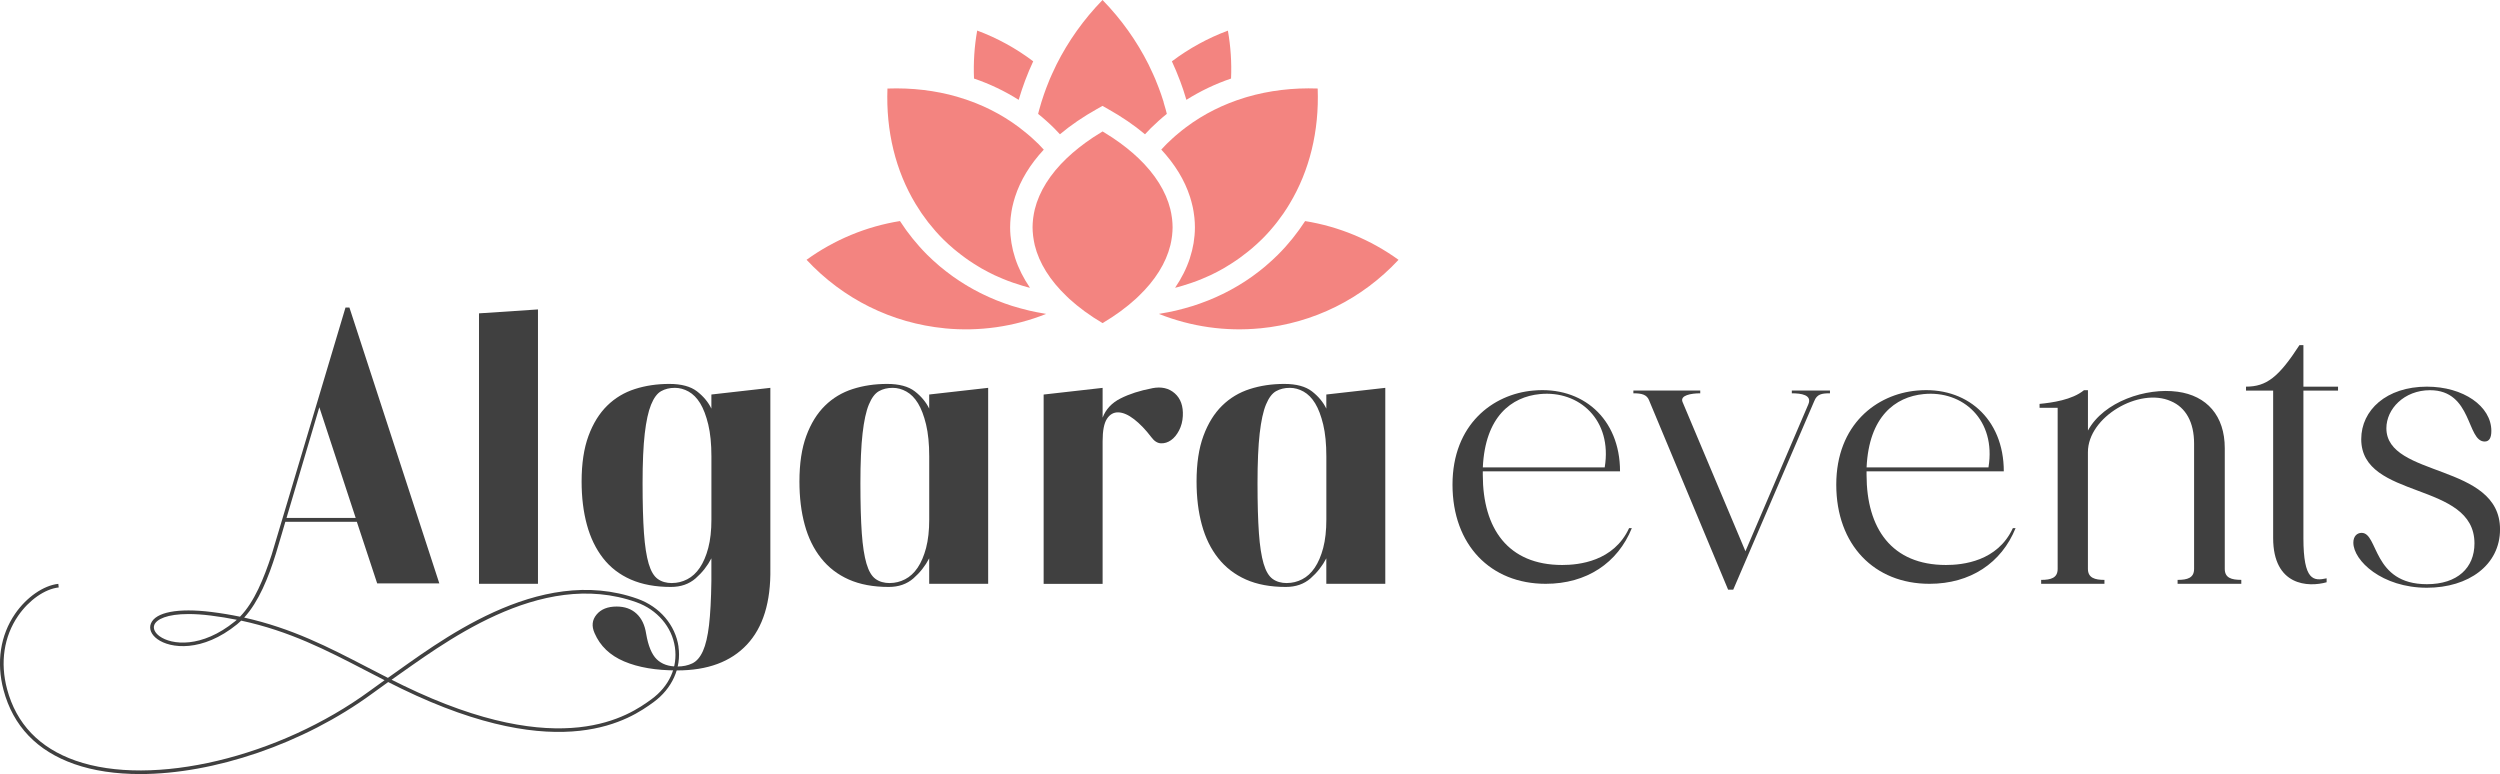 <svg xmlns="http://www.w3.org/2000/svg" width="239" height="74" viewBox="0 0 239 74" fill="none"><g clip-path="url(#clip0_172_115)"><path d="M156.003 50.49C154.65 53.825 151.678 55.812 147.77 55.812C142.506 55.812 138.859 52.102 138.859 46.333C138.859 40.565 142.731 37.678 146.566 37.339C151.265 36.891 154.875 39.999 154.875 45.058H141.755V45.394C141.755 50.529 144.162 54.013 149.35 54.013C150.93 54.013 154.273 53.677 155.741 50.49H156.006H156.003ZM153.41 44.682C154.161 40.148 150.967 37.3 147.207 37.675C144.503 37.939 141.983 39.811 141.758 44.682H153.41Z" fill="#404040"></path><path d="M157.656 38.275C157.431 37.712 156.941 37.6 156.151 37.6V37.336H162.543V37.6C161.676 37.6 160.588 37.788 160.85 38.424L166.864 52.701L172.879 38.648C173.255 37.748 172.201 37.6 171.298 37.6V37.336H174.945V37.6C174.155 37.6 173.705 37.675 173.441 38.348L165.697 56.373H165.208L157.653 38.275H157.656Z" fill="#404040"></path><path d="M192.69 50.49C191.338 53.825 188.366 55.812 184.457 55.812C179.194 55.812 175.547 52.102 175.547 46.333C175.547 40.565 179.419 37.678 183.254 37.339C187.952 36.891 191.563 39.999 191.563 45.058H178.443V45.394C178.443 50.529 180.85 54.013 186.038 54.013C187.618 54.013 190.961 53.677 192.429 50.49H192.693H192.69ZM190.098 44.682C190.848 40.148 187.654 37.3 183.895 37.675C181.19 37.939 178.671 39.811 178.446 44.682H190.098Z" fill="#404040"></path><path d="M214.268 55.812H208.178V55.437C209.117 55.437 209.755 55.249 209.755 54.389V42.398C209.755 40.375 208.965 38.951 207.537 38.351C204.528 37.003 199.605 39.85 199.605 43.222V54.389C199.605 55.252 200.283 55.437 201.185 55.437V55.812H195.134V55.437C196.073 55.437 196.712 55.249 196.712 54.389V38.987H194.982V38.612C196.149 38.499 198.103 38.236 199.231 37.3H199.608V41.159C201.112 38.387 205.172 37.036 208.178 37.449C210.959 37.824 212.688 39.736 212.688 42.844V54.386C212.688 55.249 213.326 55.434 214.268 55.434V55.81V55.812Z" fill="#404040"></path><path d="M214.718 36.964C216.672 36.964 217.839 36.064 219.83 32.992H220.206V36.964H223.516V37.339H220.206V51.429C220.206 55.552 221.185 55.552 222.425 55.288V55.664C220.696 56.152 217.313 56.039 217.313 51.429V37.339H214.718V36.964Z" fill="#404040"></path><path d="M232.007 36.964C235.502 36.964 238.173 38.836 238.173 41.199C238.173 41.835 237.985 42.21 237.535 42.21C235.806 42.21 236.368 37.303 232.311 37.303C229.831 37.303 228.138 39.102 228.138 40.938C228.138 45.697 239.003 44.234 239.003 50.605C239.003 54.016 235.994 56.188 232.01 56.188C227.725 56.188 224.98 53.601 224.98 51.877C224.98 51.241 225.357 50.941 225.771 50.941C227.387 50.941 226.786 55.849 232.01 55.849C234.943 55.849 236.559 54.274 236.559 51.95C236.559 45.955 225.734 47.827 225.734 41.983C225.734 39.211 228.141 36.964 232.013 36.964H232.007Z" fill="#404040"></path><path d="M64.868 61.825C64.567 59.756 63.071 58.002 60.959 57.248C51.43 53.845 41.774 61.525 37.084 64.804C36.407 64.459 35.743 64.117 35.091 63.778C31.419 61.875 27.915 60.059 23.343 59.041C24.735 57.522 25.66 55.221 26.383 52.903C26.616 52.152 27.277 49.887 27.277 49.887H34.115L36.058 55.773H41.999L33.404 29.399H33.03L25.967 53.043C25.216 55.308 24.322 57.545 22.944 58.957C22.072 58.775 21.161 58.621 20.203 58.503C17.023 58.108 14.863 58.52 14.427 59.608C14.225 60.112 14.455 60.67 15.043 61.099C16.286 62.007 19.342 62.38 22.671 59.678C22.803 59.568 22.933 59.453 23.059 59.333C27.693 60.331 31.227 62.164 34.933 64.084C35.532 64.395 36.142 64.712 36.764 65.028C36.235 65.401 35.78 65.737 35.403 66.012C26.681 72.411 14.562 75.292 7.221 72.716C3.765 71.503 1.561 69.202 0.675 65.875C-0.003 63.335 0.374 60.846 1.732 58.873C2.767 57.368 4.291 56.303 5.612 56.16L5.576 55.815C4.156 55.969 2.536 57.093 1.445 58.677C0.028 60.737 -0.365 63.324 0.337 65.964C1.254 69.409 3.532 71.789 7.103 73.044C8.947 73.692 11.084 74 13.393 74C20.402 74 28.981 71.152 35.605 66.292C36.016 65.992 36.522 65.622 37.11 65.205C37.532 65.418 37.959 65.631 38.392 65.841C53.795 73.316 60.357 68.666 62.466 67.136C64.257 65.833 65.154 63.845 64.862 61.825H64.868ZM30.53 38.937L34.005 49.517H27.39L30.527 38.937H30.53ZM22.452 59.411C19.277 61.987 16.407 61.665 15.251 60.821C14.801 60.49 14.616 60.087 14.753 59.736C14.964 59.207 15.954 58.702 18.026 58.702C18.639 58.702 19.348 58.747 20.16 58.848C21.024 58.955 21.848 59.092 22.64 59.252C22.578 59.308 22.514 59.361 22.449 59.414L22.452 59.411ZM62.267 66.858C60.208 68.355 53.781 72.927 38.549 65.533C38.175 65.35 37.804 65.165 37.436 64.983C42.134 61.721 51.573 54.265 60.841 57.575C62.829 58.285 64.24 59.933 64.522 61.875C64.8 63.798 63.979 65.611 62.267 66.858Z" fill="#404040"></path><path d="M45.792 55.812V29.956L51.43 29.581V55.81H45.792V55.812Z" fill="#404040"></path><path d="M63.984 36.703C65.137 36.703 66.02 36.941 66.636 37.415C67.249 37.891 67.707 38.441 68.008 39.063V37.715L73.646 37.078V54.352C73.696 57.55 72.951 59.972 71.41 61.62C69.869 63.268 67.645 64.092 64.738 64.092C62.708 64.092 61.015 63.806 59.663 63.229C58.31 62.654 57.371 61.755 56.843 60.532C56.542 59.857 56.603 59.266 57.031 58.753C57.456 58.24 58.097 57.985 58.949 57.985C59.725 57.985 60.357 58.209 60.846 58.66C61.336 59.109 61.642 59.748 61.769 60.572C61.968 61.746 62.306 62.562 62.784 63.027C63.259 63.489 63.911 63.719 64.738 63.719C65.289 63.719 65.773 63.618 66.186 63.419C66.599 63.22 66.937 62.825 67.201 62.239C67.465 61.651 67.657 60.827 67.783 59.767C67.907 58.705 67.983 57.301 68.008 55.552V53.377C67.631 54.103 67.131 54.739 66.504 55.288C65.877 55.838 65.087 56.112 64.136 56.112C62.657 56.112 61.378 55.874 60.301 55.401C59.224 54.927 58.341 54.246 57.65 53.357C56.961 52.472 56.446 51.409 56.109 50.173C55.771 48.937 55.602 47.558 55.602 46.033C55.602 44.31 55.822 42.855 56.261 41.667C56.699 40.481 57.295 39.52 58.046 38.783C58.797 38.045 59.682 37.516 60.697 37.191C61.712 36.865 62.809 36.703 63.987 36.703H63.984ZM64.249 55.737C64.749 55.737 65.233 55.619 65.697 55.381C66.161 55.143 66.563 54.776 66.9 54.277C67.238 53.778 67.508 53.147 67.71 52.385C67.91 51.622 68.011 50.717 68.011 49.669V43.637C68.011 42.438 67.91 41.42 67.71 40.582C67.508 39.747 67.252 39.071 66.94 38.558C66.627 38.045 66.256 37.673 65.832 37.434C65.404 37.196 64.966 37.078 64.516 37.078C64.015 37.078 63.577 37.185 63.2 37.398C62.823 37.611 62.505 38.04 62.241 38.69C61.977 39.34 61.777 40.26 61.639 41.445C61.502 42.631 61.431 44.212 61.431 46.185C61.431 48.158 61.476 49.725 61.563 50.964C61.651 52.2 61.803 53.175 62.013 53.887C62.224 54.599 62.514 55.087 62.879 55.347C63.242 55.611 63.7 55.742 64.251 55.742L64.249 55.737Z" fill="#404040"></path><path d="M84.808 36.703C85.96 36.703 86.843 36.941 87.459 37.415C88.072 37.891 88.53 38.441 88.831 39.063V37.715L94.469 37.078V55.812H88.831V53.377C88.454 54.103 87.954 54.739 87.327 55.288C86.7 55.838 85.91 56.112 84.96 56.112C83.481 56.112 82.21 55.874 81.144 55.401C80.078 54.927 79.195 54.246 78.492 53.357C77.79 52.472 77.269 51.409 76.932 50.173C76.594 48.937 76.426 47.558 76.426 46.033C76.426 44.31 76.645 42.855 77.084 41.667C77.522 40.481 78.118 39.52 78.869 38.783C79.62 38.045 80.506 37.516 81.521 37.191C82.536 36.865 83.632 36.703 84.811 36.703H84.808ZM85.072 55.737C85.573 55.737 86.056 55.619 86.52 55.381C86.984 55.143 87.386 54.776 87.723 54.277C88.061 53.778 88.331 53.147 88.533 52.385C88.733 51.622 88.834 50.717 88.834 49.669V43.637C88.834 42.438 88.733 41.42 88.533 40.582C88.331 39.747 88.075 39.071 87.763 38.558C87.451 38.045 87.08 37.673 86.655 37.434C86.228 37.196 85.789 37.078 85.339 37.078C84.839 37.078 84.4 37.185 84.023 37.398C83.646 37.611 83.329 38.034 83.064 38.673C82.8 39.309 82.6 40.229 82.463 41.426C82.325 42.623 82.255 44.212 82.255 46.185C82.255 48.158 82.3 49.725 82.387 50.964C82.474 52.2 82.626 53.175 82.837 53.887C83.047 54.599 83.337 55.087 83.703 55.347C84.065 55.611 84.524 55.742 85.075 55.742L85.072 55.737Z" fill="#404040"></path><path d="M110.145 37.115C111.022 36.941 111.742 37.104 112.307 37.603C112.872 38.102 113.128 38.827 113.078 39.778C113.052 40.276 112.934 40.733 112.721 41.145C112.507 41.557 112.251 41.871 111.95 42.081C111.649 42.294 111.329 42.393 110.991 42.381C110.654 42.37 110.348 42.174 110.072 41.801C109.521 41.075 108.97 40.504 108.419 40.078C107.868 39.654 107.367 39.436 106.914 39.422C106.464 39.41 106.099 39.615 105.823 40.041C105.548 40.464 105.41 41.179 105.41 42.177V55.815H99.772V37.718L105.41 37.081V39.929C105.711 39.13 106.282 38.516 107.12 38.093C107.96 37.667 108.967 37.342 110.145 37.118V37.115Z" fill="#404040"></path><path d="M122.773 36.703C123.925 36.703 124.808 36.941 125.424 37.415C126.037 37.891 126.495 38.441 126.796 39.063V37.715L132.434 37.078V55.812H126.796V53.377C126.419 54.103 125.919 54.739 125.292 55.288C124.665 55.838 123.875 56.112 122.924 56.112C121.445 56.112 120.174 55.874 119.109 55.401C118.043 54.927 117.16 54.246 116.457 53.357C115.754 52.472 115.234 51.409 114.897 50.173C114.559 48.937 114.391 47.558 114.391 46.033C114.391 44.31 114.61 42.855 115.049 41.667C115.487 40.481 116.083 39.52 116.834 38.783C117.585 38.045 118.471 37.516 119.486 37.191C120.501 36.865 121.597 36.703 122.775 36.703H122.773ZM123.037 55.737C123.537 55.737 124.021 55.619 124.485 55.381C124.949 55.143 125.351 54.776 125.688 54.277C126.026 53.778 126.296 53.147 126.498 52.385C126.698 51.622 126.799 50.717 126.799 49.669V43.637C126.799 42.438 126.698 41.42 126.498 40.582C126.296 39.747 126.04 39.071 125.728 38.558C125.416 38.045 125.044 37.673 124.62 37.434C124.192 37.196 123.754 37.078 123.304 37.078C122.803 37.078 122.365 37.185 121.988 37.398C121.611 37.611 121.294 38.034 121.029 38.673C120.765 39.309 120.565 40.229 120.427 41.426C120.29 42.623 120.219 44.212 120.219 46.185C120.219 48.158 120.264 49.725 120.352 50.964C120.439 52.2 120.591 53.175 120.801 53.887C121.012 54.599 121.302 55.087 121.667 55.347C122.03 55.611 122.489 55.742 123.04 55.742L123.037 55.737Z" fill="#404040"></path><path d="M111.529 13.762C111.361 13.93 111.189 14.112 111.018 14.3C112.328 15.71 113.253 17.229 113.762 18.812C113.767 18.835 113.776 18.855 113.782 18.877C113.866 19.146 113.939 19.418 114.001 19.69C114.015 19.752 114.029 19.816 114.043 19.878C114.091 20.116 114.13 20.357 114.158 20.598C114.167 20.671 114.178 20.744 114.186 20.817C114.217 21.119 114.234 21.422 114.234 21.727C114.234 21.983 114.223 22.238 114.2 22.493C114.189 22.647 114.164 22.798 114.144 22.95C114.13 23.045 114.122 23.143 114.108 23.238C114.074 23.443 114.029 23.647 113.981 23.852C113.973 23.891 113.967 23.928 113.956 23.967C113.897 24.205 113.829 24.441 113.753 24.676C113.753 24.676 113.753 24.679 113.753 24.682C113.436 25.651 112.961 26.599 112.339 27.51C112.407 27.493 112.477 27.479 112.544 27.462C112.727 27.414 112.907 27.358 113.087 27.305C113.374 27.218 113.658 27.128 113.939 27.03C114.108 26.971 114.276 26.913 114.445 26.848C114.774 26.722 115.097 26.585 115.415 26.442C115.519 26.394 115.626 26.352 115.73 26.304C116.143 26.108 116.548 25.898 116.945 25.671C117.063 25.604 117.175 25.531 117.291 25.461C117.575 25.29 117.856 25.113 118.131 24.925C118.264 24.836 118.396 24.743 118.525 24.651C118.786 24.463 119.042 24.267 119.295 24.062C119.408 23.973 119.523 23.883 119.633 23.788C119.984 23.488 120.327 23.179 120.656 22.854C120.904 22.608 121.14 22.355 121.373 22.095C121.415 22.047 121.455 21.997 121.497 21.949C121.688 21.727 121.877 21.506 122.057 21.273C122.093 21.229 122.127 21.181 122.161 21.136C122.346 20.895 122.526 20.651 122.698 20.402C122.723 20.365 122.748 20.326 122.774 20.287C122.954 20.023 123.125 19.754 123.288 19.48C125.189 16.321 126.122 12.545 125.971 8.462C123.6 8.378 121.331 8.655 119.225 9.269L119.028 9.328C116.962 9.956 115.072 10.903 113.41 12.145C113.115 12.363 112.84 12.588 112.572 12.812C112.508 12.865 112.443 12.918 112.381 12.974C112.286 13.056 112.196 13.14 112.103 13.221C111.92 13.386 111.74 13.554 111.566 13.728C111.555 13.739 111.546 13.748 111.535 13.759L111.529 13.762Z" fill="#F38480"></path><path d="M91.521 9.252C89.435 8.652 87.191 8.38 84.84 8.465C84.688 12.548 85.622 16.324 87.523 19.482C87.689 19.757 87.86 20.026 88.04 20.292C88.065 20.329 88.088 20.365 88.113 20.402C88.287 20.654 88.467 20.901 88.656 21.145C88.689 21.186 88.72 21.231 88.754 21.276C88.937 21.509 89.128 21.736 89.322 21.96C89.362 22.005 89.398 22.053 89.437 22.097C89.668 22.358 89.907 22.613 90.154 22.86C90.483 23.188 90.826 23.496 91.178 23.796C91.288 23.888 91.4 23.975 91.51 24.065C91.763 24.27 92.021 24.469 92.286 24.659C92.412 24.752 92.542 24.841 92.671 24.931C92.949 25.119 93.233 25.298 93.523 25.472C93.635 25.539 93.745 25.609 93.858 25.674C94.254 25.901 94.662 26.111 95.075 26.307C95.173 26.355 95.278 26.394 95.376 26.439C95.699 26.585 96.028 26.722 96.363 26.851C96.526 26.913 96.695 26.971 96.861 27.03C97.144 27.128 97.431 27.224 97.721 27.308C97.898 27.361 98.078 27.414 98.258 27.462C98.325 27.482 98.396 27.493 98.466 27.512C97.845 26.602 97.369 25.657 97.052 24.687C97.052 24.684 97.052 24.682 97.049 24.676C96.973 24.443 96.906 24.208 96.846 23.973C96.838 23.933 96.83 23.894 96.821 23.855C96.773 23.653 96.731 23.448 96.697 23.244C96.68 23.146 96.672 23.048 96.658 22.95C96.638 22.798 96.616 22.65 96.602 22.498C96.579 22.243 96.568 21.988 96.568 21.733C96.568 21.427 96.588 21.125 96.616 20.822C96.624 20.749 96.635 20.676 96.644 20.604C96.672 20.363 96.712 20.121 96.759 19.883C96.773 19.822 96.787 19.757 96.801 19.695C96.863 19.424 96.934 19.152 97.021 18.883C97.026 18.86 97.032 18.84 97.04 18.818C97.552 17.235 98.474 15.715 99.785 14.306C99.613 14.115 99.442 13.936 99.273 13.765C99.087 13.58 98.893 13.4 98.699 13.224C98.609 13.142 98.519 13.061 98.427 12.983C98.365 12.929 98.303 12.879 98.241 12.826C97.971 12.599 97.69 12.374 97.395 12.15H97.392C95.73 10.906 93.844 9.958 91.777 9.333L91.518 9.255L91.521 9.252Z" fill="#F38480"></path><path d="M112.814 7.725C112.918 7.999 113.014 8.277 113.109 8.554C113.132 8.619 113.151 8.683 113.171 8.748C113.247 8.977 113.317 9.207 113.385 9.437C113.396 9.474 113.407 9.51 113.418 9.546C114.748 8.708 116.177 8.024 117.689 7.509C117.754 5.964 117.653 4.431 117.386 2.929C115.474 3.641 113.68 4.625 112.032 5.864C112.308 6.458 112.564 7.06 112.791 7.671C112.797 7.688 112.803 7.705 112.808 7.719L112.814 7.725Z" fill="#F38480"></path><path d="M93.418 2.932C93.151 4.431 93.05 5.964 93.115 7.509C94.627 8.024 96.056 8.708 97.386 9.546C97.397 9.507 97.411 9.471 97.422 9.431C97.49 9.202 97.56 8.975 97.636 8.748C97.658 8.68 97.678 8.616 97.701 8.549C97.793 8.271 97.892 7.994 97.996 7.716C98.001 7.702 98.007 7.685 98.013 7.671C98.243 7.06 98.496 6.455 98.775 5.861C97.13 4.619 95.336 3.635 93.421 2.923L93.418 2.932Z" fill="#F38480"></path><path d="M90.317 31.389C93.618 31.711 96.942 31.235 100.012 30.01C99.942 29.999 99.877 29.982 99.807 29.971C99.343 29.892 98.882 29.808 98.429 29.701C98.362 29.688 98.297 29.668 98.232 29.651C97.791 29.544 97.355 29.427 96.927 29.295C96.866 29.275 96.804 29.259 96.745 29.242C96.292 29.099 95.848 28.936 95.412 28.765C95.339 28.737 95.263 28.709 95.19 28.678C94.763 28.505 94.341 28.314 93.927 28.112C93.854 28.076 93.778 28.039 93.705 28.003C93.295 27.796 92.893 27.577 92.502 27.344C92.434 27.305 92.367 27.263 92.299 27.221C91.903 26.98 91.518 26.728 91.141 26.461C91.085 26.422 91.031 26.383 90.978 26.341C90.593 26.063 90.219 25.772 89.853 25.466C89.819 25.436 89.786 25.405 89.749 25.377C89.37 25.052 88.998 24.715 88.644 24.362C88.391 24.11 88.149 23.852 87.91 23.586C87.758 23.418 87.618 23.247 87.474 23.073C87.396 22.977 87.314 22.885 87.235 22.79C87.055 22.566 86.881 22.336 86.71 22.106C86.676 22.061 86.642 22.016 86.608 21.968C86.42 21.708 86.24 21.444 86.066 21.175C86.057 21.161 86.046 21.147 86.038 21.133C82.824 21.649 79.767 22.916 77.107 24.836C80.591 28.578 85.242 30.89 90.32 31.386L90.317 31.389Z" fill="#F38480"></path><path d="M120.487 31.389C125.565 30.893 130.218 28.578 133.699 24.839C131.04 22.919 127.983 21.652 124.769 21.136C124.755 21.159 124.741 21.178 124.727 21.198C124.558 21.456 124.384 21.713 124.201 21.963C124.162 22.019 124.12 22.069 124.08 22.125C123.915 22.35 123.749 22.571 123.574 22.787C123.493 22.891 123.406 22.989 123.318 23.09C123.178 23.255 123.04 23.423 122.897 23.586C122.658 23.852 122.413 24.11 122.16 24.362C121.806 24.715 121.437 25.052 121.058 25.374C121.021 25.405 120.987 25.438 120.951 25.469C120.588 25.775 120.217 26.063 119.835 26.338C119.776 26.38 119.719 26.422 119.663 26.464C119.289 26.73 118.907 26.98 118.513 27.218C118.443 27.26 118.373 27.305 118.299 27.347C117.909 27.577 117.512 27.796 117.104 28C117.028 28.039 116.95 28.076 116.871 28.115C116.461 28.314 116.044 28.505 115.62 28.676C115.544 28.706 115.465 28.735 115.389 28.765C114.953 28.936 114.515 29.096 114.065 29.239C114.003 29.259 113.938 29.275 113.874 29.295C113.446 29.427 113.013 29.544 112.575 29.651C112.507 29.668 112.442 29.685 112.375 29.701C111.922 29.805 111.461 29.892 110.994 29.971C110.927 29.982 110.859 29.999 110.792 30.01C113.865 31.235 117.189 31.711 120.487 31.386V31.389Z" fill="#F38480"></path><path d="M102.222 28.566C103.122 29.385 104.182 30.167 105.405 30.89C106.625 30.167 107.685 29.387 108.585 28.566L108.838 28.325C110.435 26.803 111.467 25.144 111.886 23.448C111.889 23.434 111.892 23.418 111.897 23.404C111.956 23.163 111.998 22.921 112.029 22.68C112.038 22.624 112.046 22.568 112.052 22.512C112.08 22.252 112.1 21.991 112.1 21.727C112.1 21.464 112.08 21.203 112.052 20.943C112.046 20.887 112.038 20.831 112.029 20.772C111.996 20.531 111.953 20.287 111.894 20.046C111.892 20.032 111.889 20.018 111.886 20.004C111.464 18.305 110.43 16.643 108.83 15.118C108.118 14.443 107.306 13.798 106.406 13.196C106.381 13.179 106.358 13.162 106.333 13.148C106.032 12.949 105.725 12.756 105.408 12.565C105.09 12.756 104.781 12.949 104.483 13.148C104.457 13.165 104.432 13.182 104.407 13.201C103.507 13.804 102.697 14.446 101.986 15.121C100.386 16.646 99.348 18.308 98.927 20.006C98.924 20.02 98.921 20.035 98.918 20.049C98.859 20.29 98.817 20.533 98.783 20.774C98.775 20.831 98.766 20.887 98.761 20.943C98.733 21.203 98.713 21.467 98.713 21.727C98.713 21.988 98.733 22.249 98.761 22.512C98.766 22.568 98.775 22.624 98.783 22.68C98.817 22.921 98.859 23.163 98.915 23.404C98.918 23.418 98.921 23.434 98.924 23.448C99.343 25.144 100.375 26.803 101.972 28.325L102.222 28.564V28.566Z" fill="#F38480"></path><path d="M111.248 9.771C111.169 9.518 111.087 9.263 111 9.014C110.93 8.812 110.857 8.61 110.781 8.411C110.674 8.125 110.561 7.842 110.443 7.559C110.376 7.402 110.306 7.245 110.235 7.088C110.095 6.777 109.951 6.466 109.8 6.161C108.68 3.932 107.21 1.853 105.402 0C103.597 1.855 102.123 3.935 101.004 6.163C100.85 6.469 100.706 6.78 100.568 7.091C100.498 7.248 100.428 7.402 100.36 7.559C100.24 7.842 100.13 8.128 100.02 8.417C99.947 8.616 99.871 8.812 99.804 9.014C99.716 9.269 99.632 9.524 99.553 9.779C99.48 10.02 99.41 10.261 99.343 10.505C99.309 10.631 99.278 10.76 99.244 10.886C99.508 11.099 99.77 11.318 100.023 11.548C100.284 11.78 100.538 12.018 100.782 12.262C100.965 12.444 101.148 12.635 101.33 12.837C102.357 11.976 103.541 11.164 104.873 10.418L105.396 10.124L105.919 10.418C107.252 11.166 108.436 11.976 109.462 12.837C109.648 12.635 109.83 12.444 110.01 12.262C110.249 12.024 110.497 11.791 110.756 11.559C111.014 11.326 111.278 11.105 111.548 10.886C111.517 10.76 111.487 10.634 111.453 10.511C111.385 10.264 111.315 10.02 111.239 9.776L111.248 9.771Z" fill="#F38480"></path></g><defs><clipPath id="clip0_172_115"><rect width="239" height="74" fill="white"></rect></clipPath></defs></svg>